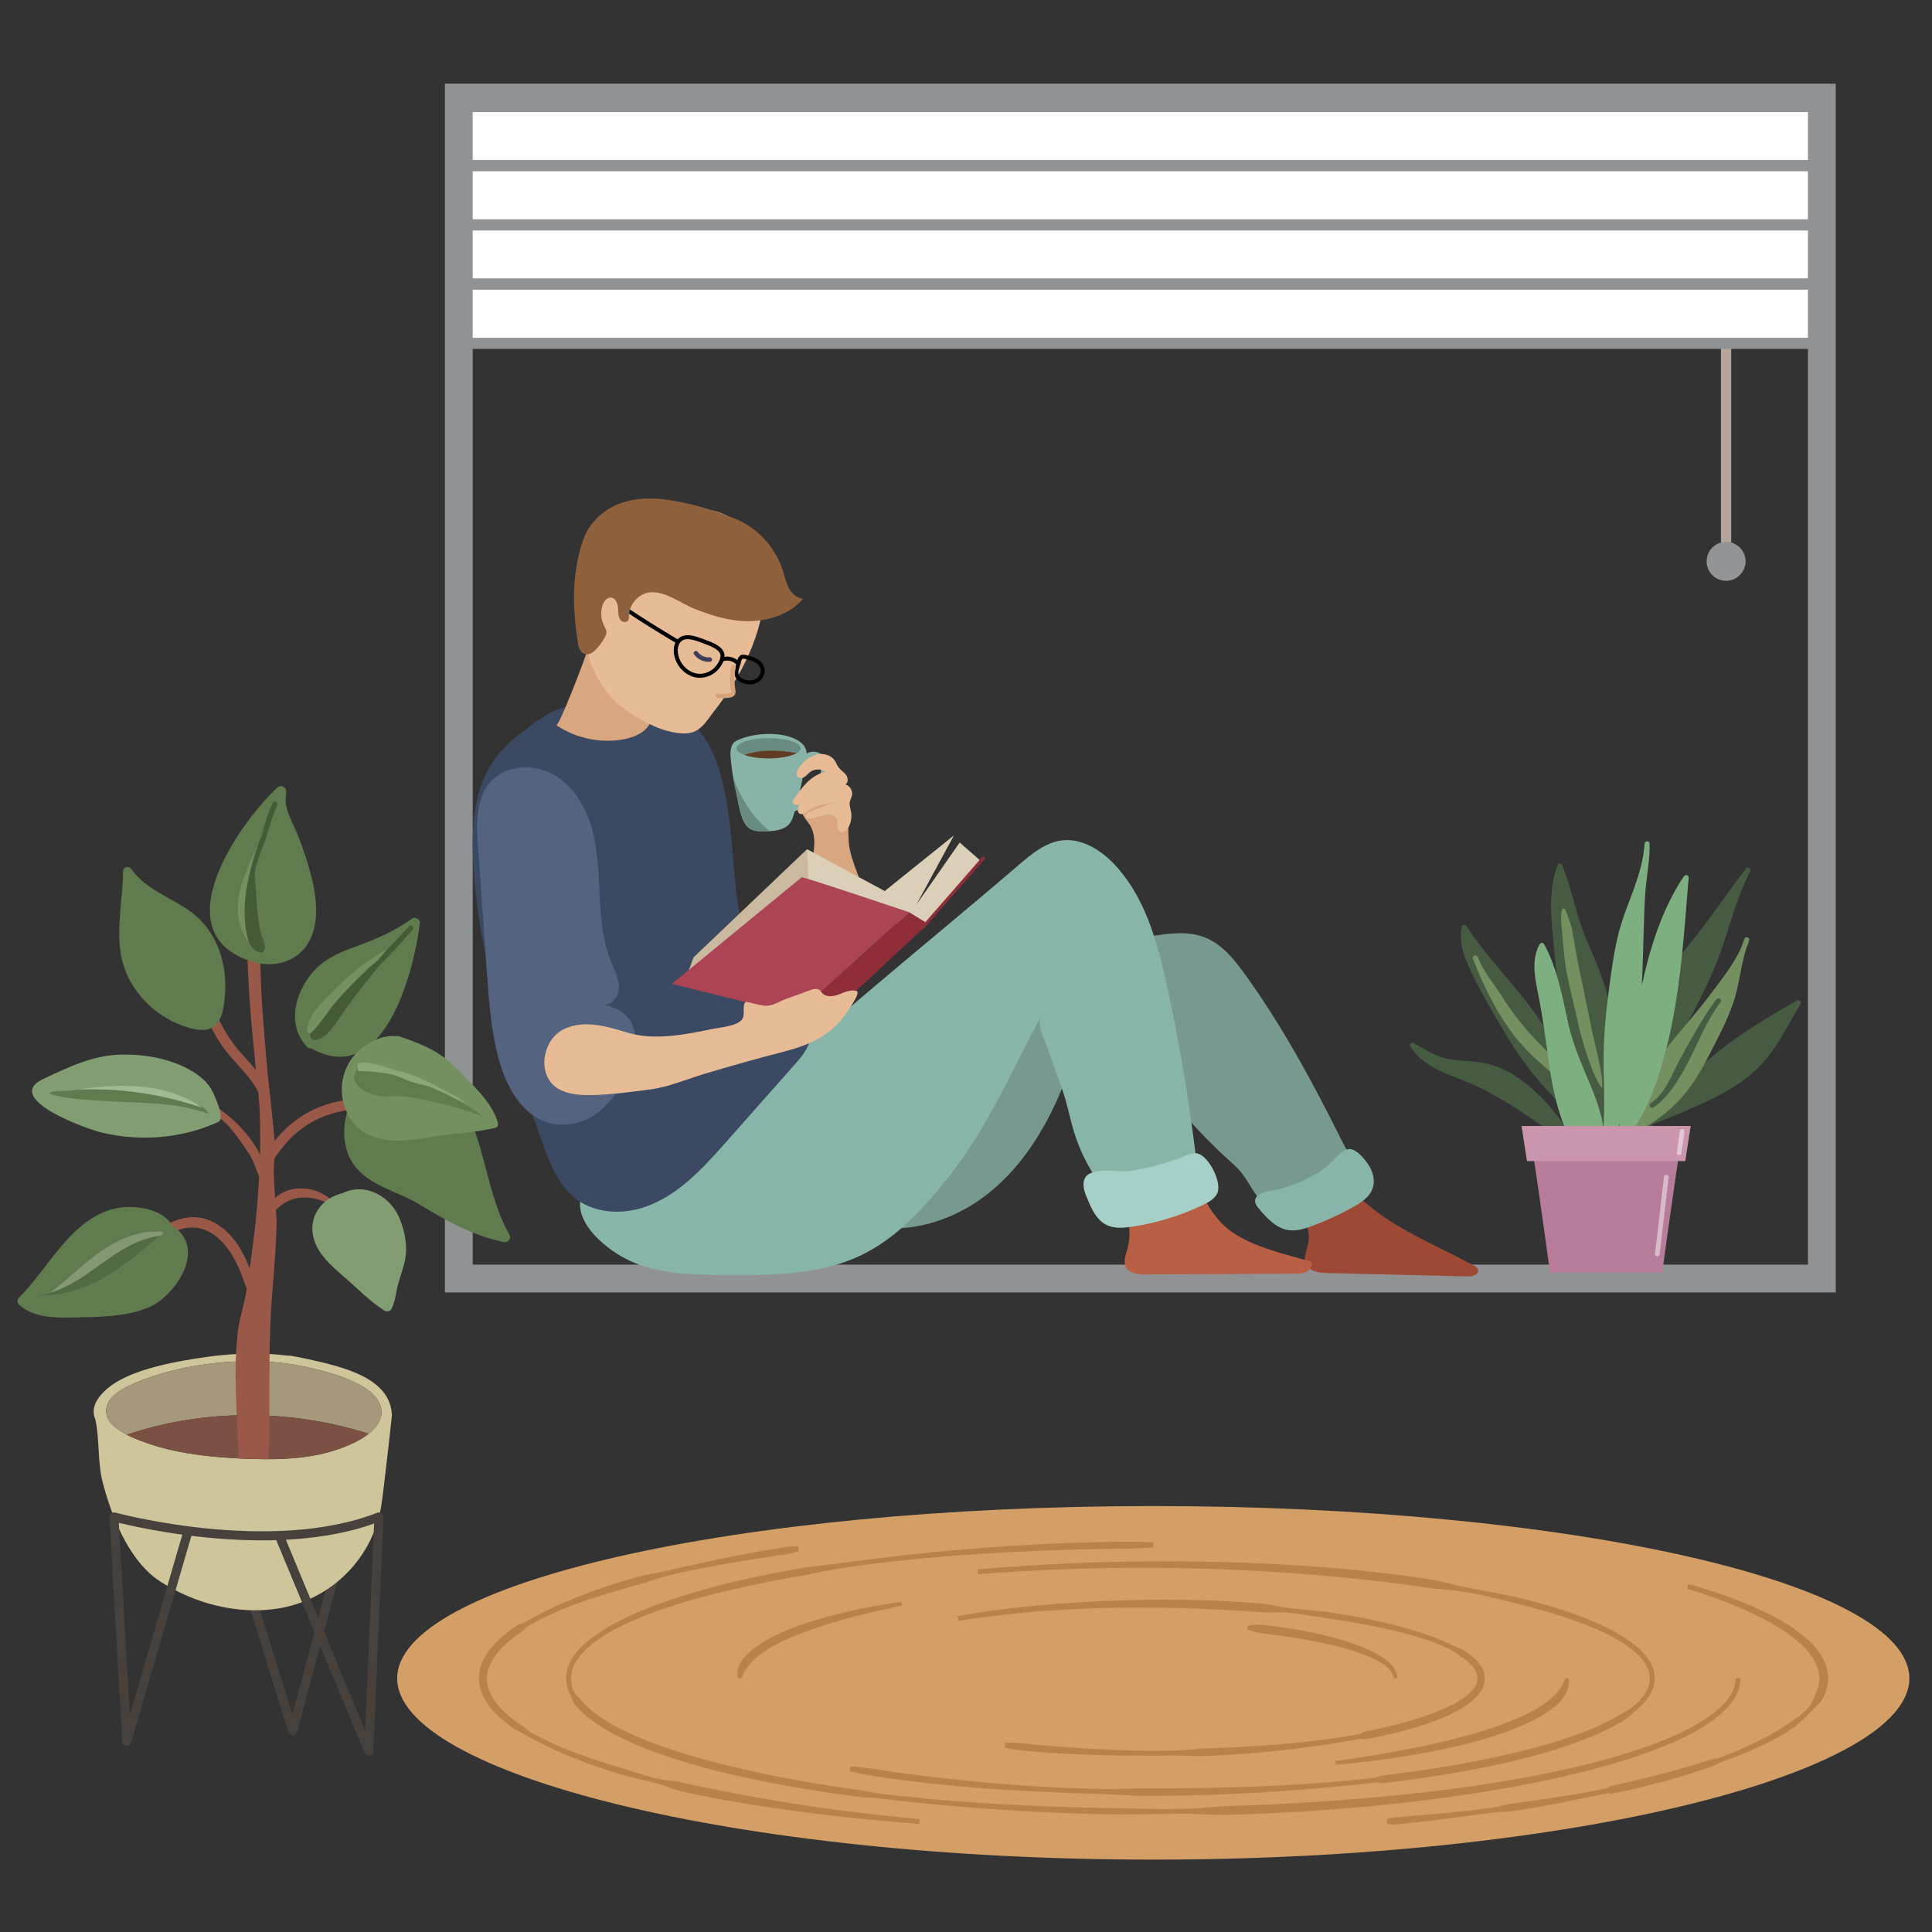 <?xml version="1.0" encoding="utf-8"?>
<!-- Generator: Adobe Illustrator 24.3.0, SVG Export Plug-In . SVG Version: 6.00 Build 0)  -->
<svg version="1.1" id="Capa_1" xmlns="http://www.w3.org/2000/svg" xmlns:xlink="http://www.w3.org/1999/xlink" x="0px" y="0px"
	 viewBox="0 0 512 512" style="enable-background:new 0 0 512 512;" xml:space="preserve">
<rect x="0" y="0" width="512" height="512" fill="#333333" stroke="none"/>
<style type="text/css">
	.st0{fill:#D39F66;}
	.st1{fill:#BA824B;}
	.st2{fill:none;stroke:#B3A599;stroke-width:2.727;stroke-miterlimit:10;}
	.st3{fill:#929496;}
	.st4{fill:#FFFFFF;stroke:#909294;stroke-width:2.939;stroke-miterlimit:10;}
	.st5{fill:#909294;}
	.st6{fill:#475B43;}
	.st7{fill:#748F60;}
	.st8{fill:#7DAF80;}
	.st9{fill:#B77C99;}
	.st10{opacity:0.41;fill:#B77C99;}
	.st11{fill:#CA95AD;}
	.st12{opacity:0.47;fill:none;stroke:#FFFFFF;stroke-width:1.243;stroke-linecap:round;stroke-miterlimit:10;}
	.st13{fill:#89B3A8;}
	.st14{fill:#688C81;}
	.st15{fill:#613E23;}
	.st16{fill:#D8A780;}
	.st17{fill:#E6BB95;}
	.st18{fill:#9D4935;}
	.st19{fill:#B95F44;}
	.st20{fill:#779990;}
	.st21{fill:#88B5AA;}
	.st22{fill:#A6D0C7;}
	.st23{fill:#3B4962;}
	.st24{fill:none;stroke:#000000;stroke-width:1.056;stroke-miterlimit:10;}
	.st25{fill:none;stroke:#D5A27A;stroke-width:1.171;stroke-linecap:round;stroke-linejoin:round;stroke-miterlimit:10;}
	.st26{fill:none;stroke:#3C3C5B;stroke-width:1.171;stroke-linecap:round;stroke-miterlimit:10;}
	.st27{fill:#8E603B;}
	.st28{fill:#546380;}
	.st29{fill:#DCCFB8;}
	.st30{fill:#CAB99E;}
	.st31{fill:#AB4455;}
	.st32{fill:#8F2E39;}
	.st33{fill:none;stroke:#47413E;stroke-width:2.396;stroke-linecap:round;stroke-linejoin:round;stroke-miterlimit:10;}
	.st34{fill:#CEC59B;}
	.st35{fill:#A6997B;}
	.st36{fill:#7B5143;}
	.st37{fill:#9A5848;}
	.st38{fill:#607B4E;}
	.st39{fill:#455B35;}
	.st40{fill:#8BA777;}
	.st41{fill:#839D73;}
	.st42{fill:#A1BA93;}
	.st43{fill:#536B43;}
	.st44{fill:#839875;}
</style>
<g>
	<g>
		<g>
			<path class="st0" d="M506,444.78c0,25.22-89.71,48.04-200.37,48.04S105.26,470,105.26,444.78c0-25.22,89.71-45.66,200.37-45.66
				S506,419.56,506,444.78z"/>
			<g>
				<path class="st1" d="M243.64,483.37c-9.2-0.7-18.39-1.6-27.55-2.74c-9.16-1.13-18.31-2.46-27.39-4.21
					c-2.27-0.45-4.53-0.93-6.79-1.43c-1.12-0.27-2.26-0.47-3.37-0.81c-1.11-0.34-2.17-0.85-3.28-1.21
					c-2.21-0.68-4.47-1.15-6.72-1.69c-2.26-0.51-4.47-1.18-6.68-1.88c-4.42-1.38-8.76-3-13.02-4.85c-4.27-1.84-8.35-4.01-12.46-6.32
					c-0.97-0.66-1.93-1.36-2.84-2.12c-0.92-0.75-1.8-1.56-2.61-2.45c-1.62-1.76-3.06-3.86-3.69-6.34c-0.66-2.47-0.28-5.2,0.83-7.42
					c1.09-2.26,2.72-4.12,4.49-5.72l0.67-0.6c0.23-0.19,0.46-0.37,0.7-0.56c0.47-0.36,0.92-0.75,1.41-1.08
					c0.48-0.34,0.96-0.69,1.45-1.01c0.51-0.29,0.93-0.73,1.63-0.72c0.32-0.03,0.55-0.22,0.8-0.36l0.75-0.44c0.5-0.3,1-0.6,1.52-0.86
					l1.54-0.83l1.56-0.78c4.17-2.05,8.46-3.82,12.83-5.38c4.36-1.59,8.8-2.91,13.26-4.12c4.61-0.66,9.04-1.95,13.57-2.88
					c4.5-1.02,9.03-1.95,13.56-2.81c2.27-0.42,4.55-0.81,6.83-1.18c2.28-0.34,4.54-0.87,6.89-0.76l0.18,1.27
					c-2.21,0.8-4.52,0.9-6.78,1.31l-6.81,1.07c-4.54,0.73-9.07,1.53-13.58,2.43c-4.49,0.97-9.03,1.81-13.33,3.51
					c-4.44,1.15-8.84,2.44-13.21,3.83c-4.35,1.43-8.68,2.97-12.8,4.95l-1.54,0.74l-1.52,0.79c-0.51,0.26-1,0.54-1.5,0.83l-0.74,0.42
					c-0.24,0.15-0.52,0.25-0.67,0.53c-0.27,0.63-0.83,0.81-1.28,1.14c-0.46,0.32-0.91,0.65-1.37,0.98
					c-0.47,0.32-0.88,0.69-1.32,1.03c-0.22,0.18-0.44,0.35-0.65,0.53l-0.61,0.56c-1.62,1.5-3.06,3.19-3.99,5.09
					c-0.95,1.89-1.21,4.01-0.74,6.02c0.47,2.02,1.67,3.89,3.13,5.52c0.73,0.82,1.53,1.59,2.39,2.31c0.85,0.73,1.74,1.41,2.67,2.05
					c0.46,0.33,0.93,0.64,1.41,0.95c0.48,0.3,0.9,0.69,1.35,1.06c0.44,0.37,0.96,0.62,1.45,0.9c0.5,0.27,1,0.55,1.51,0.8
					c2.03,1.04,4.11,2,6.23,2.87c4.24,1.74,8.59,3.19,12.97,4.55c2.19,0.67,4.4,1.29,6.59,2.01c2.19,0.69,4.39,1.37,6.66,1.79
					c1.14,0.19,2.31,0.21,3.45,0.39c1.13,0.19,2.25,0.48,3.37,0.72c2.24,0.49,4.49,0.96,6.74,1.4c9,1.84,18.06,3.42,27.17,4.73
					c9.11,1.29,18.26,2.35,27.42,3.21L243.64,483.37z"/>
			</g>
			<g>
				<path class="st1" d="M447.42,419.74c6.92,2.02,13.79,4.33,20.34,7.5c3.27,1.58,6.47,3.38,9.41,5.64
					c1.46,1.14,2.87,2.39,4.07,3.87c0.61,0.73,1.16,1.53,1.65,2.37c0.47,0.86,0.89,1.75,1.16,2.72c0.26,0.96,0.41,1.97,0.41,2.98
					c-0.01,1.01-0.17,2.01-0.44,2.97c-0.28,0.96-0.65,1.89-1.19,2.7c-0.54,0.82-1.3,1.45-1.95,2.11c-1.28,1.35-2.54,2.69-3.93,3.9
					c-1.37,1.23-2.91,2.24-4.47,3.18c-3.12,1.89-6.44,3.4-9.78,4.78c-1.68,0.68-3.36,1.34-5.05,1.97l-1.27,0.46
					c-0.42,0.16-0.86,0.27-1.25,0.51c-0.77,0.54-1.64,0.78-2.49,1.08c-6.84,2.35-13.8,4.3-20.84,5.87l-2.64,0.58l-1.32,0.28
					c-0.45,0.06-0.86,0.31-1.38,0.02c-0.25-0.1-0.46-0.01-0.68,0.03l-0.66,0.14l-1.32,0.28l-2.64,0.55
					c-3.53,0.71-7.05,1.46-10.6,2.11c-3.54,0.69-7.1,1.24-10.66,1.78c-3.64-0.03-7.17,0.68-10.75,1.09
					c-3.57,0.49-7.13,0.96-10.71,1.39c-1.79,0.23-3.58,0.39-5.37,0.58c-1.79,0.14-3.57,0.51-5.4,0.2l-0.11-1.27
					c1.75-0.61,3.55-0.56,5.34-0.76l5.36-0.47c3.58-0.3,7.15-0.63,10.72-1.01c3.56-0.46,7.15-0.69,10.63-1.74l10.65-1.52
					c3.55-0.53,7.1-1.05,10.62-1.72l2.64-0.5l1.32-0.26l0.66-0.13c0.22-0.05,0.45-0.05,0.64-0.24c0.36-0.47,0.83-0.42,1.26-0.54
					l1.31-0.29l2.62-0.6c6.97-1.66,13.92-3.39,20.73-5.58l1.27-0.42c0.42-0.16,0.88-0.18,1.33-0.25c0.45-0.06,0.86-0.25,1.28-0.39
					l1.26-0.47c1.67-0.63,3.34-1.29,4.96-2.02c3.27-1.44,6.44-3.07,9.47-4.91c1.51-0.93,2.95-1.94,4.4-2.94
					c1.43-1.02,2.79-2.17,3.79-3.6c0.48-0.73,0.77-1.57,1.09-2.33l0.51-1.12c0.15-0.38,0.3-0.75,0.4-1.14
					c0.22-0.77,0.34-1.55,0.34-2.34c-0.01-0.79-0.12-1.57-0.33-2.34c-0.22-0.77-0.54-1.52-0.92-2.25c-0.41-0.72-0.86-1.42-1.39-2.08
					c-1.04-1.33-2.3-2.53-3.64-3.64c-2.7-2.21-5.75-4.05-8.9-5.68c-6.34-3.24-13.09-5.69-19.92-7.85L447.42,419.74z"/>
			</g>
			<g>
				<path class="st1" d="M461.25,444.78c0,1.39-0.34,2.77-0.91,4c-0.57,1.24-1.35,2.36-2.23,3.36c-1.76,2.01-3.87,3.62-6.06,5.04
					c-4.4,2.83-9.19,4.91-14.02,6.74c-9.71,3.61-19.76,6.12-29.86,8.21c-10.11,2.08-20.31,3.67-30.54,4.95
					c-10.23,1.28-20.5,2.22-30.79,2.9c-5.14,0.32-10.29,0.58-15.44,0.77l-3.86,0.13c-1.29,0.04-2.58,0.08-3.86,0.07
					c-2.58-0.02-5.16-0.19-7.73-0.26c-2.58-0.05-5.15,0.03-7.72,0.02l-7.73,0.1c-5.15,0.06-10.3-0.04-15.45-0.23
					c-10.3-0.35-20.59-0.93-30.85-1.81c-5.13-0.45-10.26-0.93-15.38-1.49l-3.84-0.44c-1.28-0.15-2.55-0.34-3.84-0.4
					c-2.59-0.07-5.14-0.46-7.69-0.82c-10.21-1.42-20.39-3.2-30.45-5.56c-5.03-1.18-10.02-2.56-14.94-4.17
					c-4.92-1.62-9.79-3.47-14.44-5.84c-2.32-1.2-4.6-2.52-6.73-4.09c-1.07-0.79-2.09-1.66-3.05-2.6c-0.93-0.96-1.94-1.96-2.33-3.34
					c-0.06-0.16-0.13-0.32-0.2-0.47c-0.06-0.16-0.13-0.32-0.2-0.47l-0.23-0.46l-0.19-0.48l-0.19-0.48l-0.14-0.5
					c-0.11-0.33-0.17-0.67-0.22-1.01c-0.22-1.37-0.11-2.79,0.3-4.11c0.83-2.65,2.65-4.76,4.59-6.53c1.98-1.75,4.17-3.21,6.43-4.51
					c2.26-1.3,4.6-2.44,6.98-3.48c4.76-2.07,9.66-3.76,14.61-5.25c9.9-2.99,20.03-5.1,30.19-6.86c10.26-1.19,20.44-2.73,30.7-3.72
					c10.25-1.08,20.52-1.87,30.81-2.41c5.14-0.28,10.29-0.45,15.44-0.58c5.15-0.08,10.3-0.36,15.45,0.1v1.28
					c-5.14,0.46-10.28,0.3-15.41,0.45c-5.14,0.1-10.27,0.28-15.41,0.48c-10.27,0.41-20.53,1.07-30.76,2.02
					c-10.22,1.04-20.46,2.11-30.5,4.36c-10.12,1.7-20.18,3.78-30.04,6.56c-4.92,1.4-9.79,3.01-14.5,4.98
					c-4.68,1.99-9.31,4.29-13.1,7.59c-1.85,1.66-3.51,3.61-4.24,5.91c-0.36,1.14-0.46,2.34-0.28,3.52c0.04,0.29,0.09,0.59,0.19,0.87
					l0.12,0.43l0.16,0.42c0.1,0.28,0.22,0.56,0.37,0.83c0.14,0.27,0.31,0.52,0.53,0.74c0.95,0.82,1.58,1.82,2.48,2.67
					c0.88,0.86,1.82,1.66,2.82,2.4c2.01,1.48,4.2,2.75,6.45,3.9c4.52,2.29,9.31,4.1,14.16,5.69c4.86,1.59,9.81,2.91,14.78,4.14
					c9.96,2.42,20.07,4.26,30.22,5.75l3.81,0.54c1.27,0.16,2.53,0.45,3.79,0.69c1.26,0.26,2.54,0.37,3.82,0.53l3.83,0.43
					c5.11,0.55,10.23,1.03,15.35,1.41c10.25,0.77,20.52,1.29,30.79,1.56l15.41,0.35c2.57,0.06,5.14,0.11,7.71,0.12l3.85-0.03
					c1.29,0,2.57-0.03,3.85-0.1c2.57-0.14,5.13-0.41,7.7-0.58c2.57-0.14,5.13-0.18,7.7-0.29c5.13-0.2,10.26-0.46,15.39-0.78
					c10.25-0.62,20.49-1.48,30.69-2.65c10.2-1.17,20.37-2.66,30.44-4.62c10.06-1.99,20.06-4.42,29.68-7.91
					c4.79-1.77,9.51-3.79,13.8-6.5c2.13-1.35,4.16-2.89,5.81-4.74c1.65-1.83,2.86-4.09,2.87-6.49H461.25z"/>
			</g>
			<g>
				<path class="st1" d="M259.08,415.92c16.97-1.53,34.01-2.19,51.04-2.15c17.04,0.04,34.09,0.75,51.06,2.49
					c4.24,0.45,8.48,0.96,12.7,1.54c2.11,0.3,4.23,0.57,6.33,0.97c2.09,0.41,4.16,0.99,6.24,1.46c4.18,0.86,8.37,1.59,12.56,2.45
					c4.18,0.85,8.32,1.92,12.41,3.16s8.14,2.65,12.06,4.42c1.96,0.88,3.89,1.84,5.75,2.94c1.85,1.11,3.67,2.33,5.27,3.83
					c1.6,1.48,3.05,3.3,3.72,5.52c0.33,1.1,0.41,2.3,0.22,3.44c-0.18,1.15-0.63,2.23-1.2,3.19c-1.15,1.97-2.86,3.4-4.5,4.82
					c-0.82,0.73-1.66,1.44-2.59,2c-0.93,0.57-1.87,1.11-2.83,1.61c-3.83,2.01-7.84,3.59-11.9,4.98c-4.06,1.38-8.18,2.55-12.32,3.6
					c-8.29,2.08-16.71,3.58-25.14,4.85c-2.11,0.31-4.22,0.6-6.34,0.88l-3.17,0.4c-1.06,0.09-2.1,0.38-3.21,0.11
					c-0.55-0.09-1.07,0.02-1.6,0.07l-1.59,0.18l-3.18,0.34c-2.12,0.22-4.24,0.43-6.36,0.62c-8.48,0.76-16.98,1.38-25.49,1.76
					c-8.51,0.41-17.03,0.54-25.55,0.51c-8.51-0.59-17.03-0.61-25.53-1.08c-8.51-0.39-17.01-0.96-25.49-1.79
					c-4.24-0.39-8.47-0.93-12.7-1.47c-4.22-0.61-8.47-1.05-12.59-2.23l0.22-1.26c4.26,0.26,8.41,1.13,12.62,1.67
					c4.2,0.58,8.41,1.1,12.63,1.57c8.44,0.96,16.9,1.66,25.38,2.16c8.48,0.42,16.98,0.9,25.48,0.42c8.49,0.09,16.98-0.03,25.47-0.25
					c8.49-0.25,16.98-0.65,25.44-1.36c2.12-0.17,4.23-0.37,6.34-0.57l3.17-0.32l1.58-0.17c0.53-0.07,1.06-0.08,1.57-0.29
					c1.01-0.5,2.08-0.48,3.13-0.64l3.16-0.4c2.1-0.28,4.2-0.57,6.3-0.89c8.39-1.25,16.73-2.83,24.95-4.82
					c4.11-1,8.19-2.12,12.2-3.44c4-1.33,7.95-2.84,11.67-4.76c0.93-0.47,1.84-0.99,2.73-1.52c0.88-0.56,1.81-1.02,2.68-1.58
					c0.89-0.54,1.65-1.26,2.37-1.98c0.72-0.73,1.36-1.52,1.87-2.38c0.51-0.86,0.88-1.78,1.03-2.74c0.15-0.95,0.08-1.93-0.2-2.87
					c-0.56-1.88-1.87-3.51-3.39-4.88c-3.08-2.75-6.87-4.7-10.71-6.38c-3.87-1.66-7.87-3.03-11.92-4.25
					c-4.06-1.2-8.16-2.24-12.27-3.28c-4.12-1.01-8.26-1.95-12.47-2.55c-2.11-0.28-4.24-0.38-6.34-0.63
					c-1.05-0.12-2.1-0.27-3.15-0.43l-3.15-0.44c-4.2-0.57-8.41-1.08-12.63-1.52c-16.87-1.82-33.84-2.8-50.83-3.03
					c-16.98-0.21-33.99,0.3-50.92,1.66L259.08,415.92z"/>
			</g>
			<g>
				<path class="st1" d="M415.7,444.78c0.3,1.56-0.21,3.22-1.02,4.54c-0.83,1.33-1.92,2.43-3.11,3.33
					c-2.37,1.81-4.95,3.19-7.58,4.37c-2.64,1.18-5.34,2.17-8.06,3.04c-2.73,0.87-5.48,1.64-8.25,2.32
					c-5.54,1.35-11.14,2.4-16.76,3.28c-2.81,0.44-5.63,0.8-8.45,1.14c-2.82,0.35-5.65,0.62-8.47,0.87l-0.11-0.97
					c5.6-0.8,11.2-1.64,16.75-2.69c5.56-1.01,11.08-2.19,16.52-3.65c5.44-1.43,10.82-3.14,15.9-5.41c2.53-1.14,4.97-2.48,7.1-4.12
					c1.05-0.83,2.02-1.73,2.82-2.71c0.81-0.99,1.42-2.06,1.74-3.36H415.7z"/>
			</g>
			<g>
				<path class="st1" d="M195.56,444.78c-0.31-1.13-0.11-2.37,0.34-3.44c0.46-1.08,1.17-1.99,1.95-2.78
					c1.56-1.59,3.36-2.79,5.19-3.86c3.68-2.12,7.62-3.6,11.57-4.9c3.97-1.26,7.99-2.28,12.04-3.17c2.02-0.44,4.06-0.82,6.09-1.17
					c2.03-0.37,4.08-0.68,6.12-0.96l0.17,0.96c-4.02,0.87-8.03,1.76-12,2.8c-3.97,1.01-7.91,2.15-11.76,3.51
					c-3.85,1.33-7.64,2.88-11.1,4.88c-1.71,1.01-3.37,2.14-4.69,3.51c-0.65,0.69-1.25,1.39-1.75,2.14c-0.5,0.75-0.89,1.55-1.2,2.49
					H195.56z"/>
			</g>
			<g>
				<path class="st1" d="M253.76,428.26c11.36-2,22.86-3.12,34.37-3.75c11.51-0.62,23.05-0.77,34.58-0.29
					c2.88,0.13,5.76,0.3,8.64,0.51c1.44,0.12,2.88,0.18,4.31,0.38c1.43,0.2,2.84,0.58,4.27,0.81c2.85,0.41,5.73,0.63,8.6,0.92
					c2.87,0.26,5.73,0.7,8.57,1.19c5.69,0.96,11.34,2.21,16.89,3.85c2.77,0.84,5.53,1.74,8.21,2.87c0.67,0.28,1.34,0.58,2,0.89
					c0.66,0.31,1.3,0.67,1.99,0.94c1.41,0.49,2.66,1.32,3.84,2.29c1.17,0.96,2.29,2.12,2.97,3.66c0.33,0.77,0.52,1.64,0.48,2.51
					c-0.03,0.87-0.28,1.72-0.64,2.46c-0.75,1.5-1.89,2.62-3.07,3.57c-1.19,0.94-2.46,1.74-3.77,2.44c-2.61,1.4-5.35,2.46-8.1,3.4
					c-2.76,0.93-5.56,1.71-8.38,2.38c-1.41,0.34-2.82,0.66-4.24,0.95l-2.13,0.43c-0.71,0.11-1.4,0.39-2.18,0.15
					c-0.38-0.08-0.73,0.03-1.08,0.09l-1.06,0.2l-2.13,0.37c-1.42,0.24-2.85,0.47-4.27,0.69c-5.7,0.85-11.42,1.59-17.16,2.13
					c-5.74,0.57-11.5,0.9-17.26,1.11c-5.78-0.35-11.53-0.06-17.29-0.16c-5.76-0.02-11.52-0.15-17.28-0.43
					c-2.88-0.13-5.75-0.35-8.63-0.58c-2.87-0.28-5.76-0.35-8.58-1.14l0.15-1.27c2.9-0.13,5.73,0.37,8.59,0.59
					c2.85,0.27,5.71,0.47,8.57,0.68c5.72,0.41,11.45,0.67,17.19,0.81c5.74,0.05,11.49,0.23,17.21-0.5
					c5.73-0.16,11.46-0.47,17.18-0.85c5.72-0.41,11.43-0.93,17.11-1.73c1.42-0.2,2.84-0.41,4.25-0.64l2.12-0.35l1.06-0.18
					c0.35-0.07,0.71-0.09,1.04-0.3c0.63-0.52,1.36-0.5,2.05-0.68l2.1-0.44c1.4-0.3,2.79-0.62,4.17-0.97
					c5.51-1.41,11.03-3.02,16.01-5.58c1.24-0.64,2.42-1.37,3.49-2.19c1.06-0.83,2.01-1.78,2.57-2.87c0.56-1.08,0.63-2.25,0.16-3.36
					c-0.47-1.11-1.36-2.12-2.4-2.99c-0.52-0.44-1.07-0.84-1.65-1.22c-0.58-0.37-1.12-0.83-1.69-1.24c-0.57-0.42-1.22-0.7-1.86-1.01
					c-0.64-0.3-1.29-0.58-1.95-0.86c-2.62-1.09-5.34-1.98-8.09-2.74c-5.5-1.53-11.14-2.61-16.78-3.55l-8.49-1.33
					c-2.83-0.45-5.67-0.88-8.54-1.03c-1.44-0.05-2.89,0.07-4.32,0.02c-1.43-0.04-2.86-0.2-4.29-0.29c-2.86-0.2-5.72-0.36-8.58-0.49
					c-22.88-1.1-45.96-0.58-68.63,3L253.76,428.26z"/>
			</g>
			<g>
				<path class="st1" d="M330.64,430.82c1.85-0.39,3.67-0.3,5.46-0.06c1.8,0.22,3.59,0.48,5.38,0.76c3.58,0.55,7.14,1.26,10.67,2.13
					c3.52,0.91,7.01,1.98,10.38,3.46c1.68,0.74,3.31,1.65,4.81,2.79c0.74,0.59,1.45,1.24,2.02,2.05c0.57,0.8,0.97,1.8,0.94,2.84
					h-0.97c-0.05-0.77-0.41-1.5-0.93-2.12c-0.51-0.63-1.17-1.18-1.87-1.67c-1.43-0.96-3.03-1.7-4.66-2.35
					c-3.28-1.3-6.73-2.22-10.21-2.98c-3.48-0.79-7-1.39-10.53-1.93c-1.77-0.26-3.54-0.5-5.32-0.71c-1.78-0.21-3.54-0.49-5.27-1.24
					L330.64,430.82z"/>
			</g>
		</g>
		<g>
			<g>
				<line class="st2" x1="457.43" y1="77.55" x2="457.43" y2="146.43"/>
				<circle class="st3" cx="457.43" cy="148.76" r="5.16"/>
			</g>
			<g>
				<rect x="123.39" y="28.23" class="st4" width="357.47" height="15.69"/>
				<rect x="123.39" y="43.92" class="st4" width="357.47" height="15.69"/>
				<rect x="123.39" y="59.61" class="st4" width="357.47" height="15.69"/>
				<rect x="123.39" y="75.3" class="st4" width="357.47" height="15.69"/>
			</g>
		</g>
		<g>
			<g>
				<path class="st5" d="M479.12,29.55v305.59H125.27V29.55H479.12 M486.49,22.18h-7.37H125.27h-7.37v7.37v305.59v7.37h7.37h353.85
					h7.37v-7.37V29.55V22.18L486.49,22.18z"/>
			</g>
		</g>
		<g>
			<g>
				<path class="st6" d="M476.23,265.15c-9.56,5.44-19.13,11.2-27.05,18.92c-3.93,3.83-7.51,8.68-11.68,12.63
					c-1.51,0.62-3.02,1.27-4.46,2.02c1.85-2.62,3.33-5.53,4.7-8.49c3.05-6.58,6.3-13.01,9.67-19.43c3.23-6.16,6.42-12.36,8.71-18.94
					c2.44-7.02,4.26-14.25,7.67-20.9c0.33-0.63-0.56-1.45-1.05-0.81c-0.04,0.05-0.07,0.09-0.1,0.14c0,0,0,0,0,0c0,0,0,0,0,0
					c-4.58,5.87-8.66,12.1-13.32,17.91c-4.27,5.31-8.63,10.6-12.14,16.46c-3.58,5.99-5.88,12.53-7.6,19.27
					c-0.71,2.77-1.45,5.58-2.02,8.4c0.05-2.36-0.12-4.74-0.13-7.1c-0.05-6.54,0.24-13.3-1.06-19.75
					c-1.24-6.17-4.07-11.84-6.41-17.64c-2.44-6.05-3.49-12.52-5.95-18.55c-0.25-0.61-1.06-0.66-1.29,0
					c-2.18,6.04-1.82,12.43-1.2,18.71c0.66,6.73,1.18,13.46,2.4,20.12c1.18,6.47,2.85,12.84,4.47,19.21
					c1.36,5.34,2.86,10.97,6.25,15.42c0.95-0.06,1.91-0.12,2.86-0.16c1.55-0.07,3.12-0.1,4.68-0.17c2.15-1.25,4.12-2.82,5.97-4.55
					c1.65-0.66,3.31-1.28,4.92-1.95c4.61-1.93,9.26-3.9,13.65-6.29c4.49-2.45,8.58-5.45,11.76-9.48c3.42-4.34,5.81-9.38,8.68-14.07
					C477.5,265.49,476.81,264.82,476.23,265.15z M430.58,301.78c1.01-0.74,2.08-1.38,3.19-1.96
					C432.75,300.55,431.7,301.22,430.58,301.78z"/>
				<path class="st6" d="M418.57,300.35c0.15,0.81,0.32,1.62,0.52,2.41c0.53,0.04,1.06,0.07,1.59,0.08
					c-0.18-0.9-0.44-1.78-0.78-2.62c-0.26-1.34-0.48-2.68-0.87-3.99c-0.74-2.53-1.75-5-2.59-7.5c-1.81-5.35-3.68-10.71-6.59-15.58
					c-6-10.03-14.9-17.92-21.22-27.73c-0.29-0.46-1.1-0.44-1.23,0.16c-0.97,4.4,0.94,8.85,2.85,12.74
					c2.57,5.23,5.55,10.35,8.53,15.35c3.09,5.19,6.55,10.09,10.61,14.57C412.62,291.8,416.69,295.72,418.57,300.35z"/>
				<path class="st6" d="M415.69,302.31c0.52,0.1,1.05,0.19,1.57,0.26c-3.92-6.86-9.33-13.41-16.03-17.66
					c-3.24-2.05-6.63-3.19-10.44-3.56c-2.96-0.29-5.94-0.25-8.8-1.2c-2.61-0.87-4.96-2.38-7.33-3.74c-0.57-0.33-1.28,0.33-0.92,0.92
					c3.92,6.31,11.96,7.7,18.18,10.8c4.61,2.3,8.96,4.86,13.19,7.81c2.16,1.51,4.45,2.9,6.54,4.51c1.15,0.89,2.47,1.56,3.9,1.84
					C415.6,302.29,415.65,302.3,415.69,302.31z"/>
				<path class="st7" d="M462.31,248.74c-0.25,0.62-0.47,1.24-0.67,1.87c-1.85,4.57-5.54,9.1-8.34,12.86
					c-3.14,4.23-6.65,8.15-9.97,12.23c-2.94,3.62-5.67,7.45-7.55,11.74c-0.94,2.13-1.6,4.35-2.31,6.57c-0.65,2.04-1.69,4-2.26,6.06
					c-0.04,0.02-0.08,0.05-0.12,0.07c-0.44,0.25-0.36,0.72-0.09,1c0.08,0.66,1.15,0.83,1.31,0.06c0.02-0.09,0.04-0.17,0.06-0.26
					c4.2-2.39,8.29-5.02,11.74-8.45c3.63-3.61,6.31-7.98,8.64-12.51c2.35-4.57,4.84-9.22,6.53-14.08c1.67-4.79,2.01-9.99,3.57-14.78
					c0.27-0.64,0.51-1.29,0.7-1.94C463.78,248.48,462.6,248.04,462.31,248.74z"/>
				<path class="st6" d="M454.83,264.87c-3.6,4.75-6.38,10.08-9.31,15.25c-2.34,4.12-3.9,9.48-8.02,12.23
					c-0.71,0.48-0.05,1.64,0.67,1.16c3.93-2.62,6.89-7.65,9-11.67c2.99-5.68,4.93-11.17,8.81-16.29
					C456.5,264.86,455.34,264.19,454.83,264.87z"/>
				<path class="st7" d="M419.32,290.05c-3.73-6.33-9.18-10.93-14.02-16.34c-2.72-3.04-5.17-6.32-7.34-9.77
					c-1.99-3.17-4.85-6.52-6.21-10.01c-0.02-0.04-0.04-0.07-0.06-0.1c-0.02-0.05-0.04-0.09-0.06-0.14c-0.3-0.8-1.6-0.46-1.29,0.35
					c2.73,7.2,6.29,14.38,10.99,20.49c4.81,6.25,11.47,10.7,16.94,16.33C418.8,291.41,419.71,290.71,419.32,290.05z"/>
				<path class="st7" d="M421.83,272.88c-0.9-4.38-1.78-8.77-2.72-13.15c-0.88-4.11-1.61-8.26-2.34-12.39
					c-0.08-0.44-0.07-0.81-0.2-1.24c-0.16-0.55-0.33-1.09-0.5-1.64c-0.35-1.09-0.73-2.17-1.13-3.23c-0.08-0.2-0.18-0.42-0.38-0.48
					c-0.17-0.05-0.35,0.04-0.47,0.18c-0.23,0.28-0.26,0.75-0.32,1.09c-0.08,0.45-0.1,0.92-0.09,1.38c0.01,0.89,0.13,1.77,0.21,2.65
					c0.37,4.16,0.7,9.07,1.58,13.14c1.07,4.95,1.88,8.03,2.97,12.98c0.79,3.56,3.13,11.06,4.89,14.3c0.33,0.61,1.28,2.22,1.31,1.59
					C424.82,284.41,422.56,276.43,421.83,272.88z"/>
				<path class="st8" d="M446.26,232.21c-5.72,8.5-9,18.91-11.17,28.97c0.28-5.36,0.39-10.73,0.56-16.09
					c0.11-3.63,0.19-7.28,0.59-10.89c0.39-3.54,1.02-7.02,0.92-10.6c-0.03-0.87-1.29-0.86-1.34,0c-0.4,6.6-3.13,12.6-5.35,18.74
					c-2.12,5.85-2.99,11.81-3.83,17.96c-0.9,6.6-1.64,13.25-1.66,19.93c-0.02,6.35,0.41,12.65-0.09,18.97
					c-0.46-5.22-3.2-11.05-4.7-14.67c-1.86-4.48-3.58-8.69-4.63-13.45c-1.56-7.14-2.82-14.4-6.37-20.88c-0.24-0.44-0.91-0.43-1.16,0
					c-2.19,3.86-1.34,8.62-0.5,12.76c1.24,6.16,2.06,12.17,2.9,18.4c0.8,5.91,2,11.85,4.24,17.4c0.47,1.17,1.03,2.47,1.72,3.69
					c1.7,0.29,3.42,0.45,5.14,0.44c1.8-0.01,3.59-0.15,5.39-0.25c0.88-1.6,1.66-3.22,2.33-4.88c-0.04,1.03-0.03,2.06,0.03,3.1
					c0.01,0.23,0.13,0.4,0.28,0.51c-0.4,0.44-0.83,0.86-1.29,1.22c0.72-0.03,1.45-0.05,2.18-0.07c1.46-1.54,2.65-3.49,3.53-4.93
					c3.14-5.15,5.17-10.87,6.8-16.65c4.45-15.72,5.41-32.16,6.73-48.35C447.57,231.84,446.6,231.71,446.26,232.21z"/>
			</g>
			<g>
				<path class="st9" d="M440.5,337.28l-29.73,0c-1.77-12.97-3.59-25.93-5.57-38.87c13.62,0,27.24,0,40.87,0
					C444.1,311.34,442.27,324.31,440.5,337.28z"/>
			</g>
			<polygon class="st10" points="446.08,298.4 405.21,298.4 407.04,310.38 444.24,310.38 			"/>
			<polygon class="st11" points="448.05,298.4 403.23,298.4 404.66,307.71 446.62,307.71 			"/>
			<line class="st12" x1="445.78" y1="299.82" x2="445" y2="305.5"/>
			<line class="st12" x1="441.59" y1="311.97" x2="439.21" y2="332.3"/>
		</g>
		<g>
			<g>
				<g>
					<g>
						<path class="st13" d="M197.73,218.69c0.38,0.51,0.89,0.94,1.57,1.21c1.27,0.51,2.69,0.46,4.05,0.4
							c2.02-0.09,4.62-0.35,5.97-2.11c0.61-0.79,0.9-1.78,1.17-2.75c1.25-4.5,2.28-9.07,3.08-13.67c0.18-1.05,0.35-2.15,0.01-3.16
							c-0.49-1.47-1.94-2.39-3.36-3c-4.03-1.73-10.37-1.24-13.76,0.16c-1.12,0.46-1.97,0.64-2.48,1.79
							c-0.49,1.1-0.44,2.32-0.33,3.49c0.28,3.15,0.81,6.27,1.52,9.35C195.75,212.95,196.14,216.56,197.73,218.69z"/>
						<path class="st14" d="M203.99,220.27c-0.22,0.01-0.43,0.03-0.63,0.04c-1.37,0.06-2.78,0.12-4.05-0.4
							c-0.69-0.28-1.19-0.7-1.57-1.21c-1.59-2.13-1.98-5.75-2.56-8.3c-0.32-1.41-0.6-2.83-0.85-4.26
							C196.35,211.63,199.54,216.66,203.99,220.27z"/>
						<path class="st13" d="M212.71,200.46c0.89-0.96,2.29-1.43,3.58-1.18c1.29,0.25,2.42,1.19,2.89,2.42
							c0.52,1.36,0.24,2.91-0.25,4.28c-1.62,4.61-5.53,8.35-10.21,9.78c-0.46-0.25-0.4-0.99-0.03-1.36c0.37-0.37,0.92-0.5,1.42-0.67
							c2.96-0.99,4.88-3.81,6.39-6.55c0.47-0.85,0.93-1.73,1.05-2.69c0.12-0.96-0.17-2.03-0.96-2.6c-0.9-0.65-2.2-0.46-3.13,0.16
							c-0.92,0.62-1.55,1.58-2.16,2.51L212.71,200.46z"/>
						<g>
							<path class="st14" d="M197.25,200.06c-1.29-0.47-2.07-1.08-2.07-1.75c0-1.49,3.8-2.69,8.5-2.69c4.69,0,8.5,1.2,8.5,2.69
								c0,0.45-0.35,0.86-0.95,1.23C206.57,198.81,201.91,198.39,197.25,200.06z"/>
							<path class="st15" d="M197.25,200.06c4.66-1.66,9.31-1.25,13.97-0.52c-1.41,0.86-4.26,1.45-7.54,1.45
								C201.11,200.99,198.81,200.63,197.25,200.06z"/>
						</g>
					</g>
				</g>
				<path class="st16" d="M212.81,215.97c0.48,1,1.3,1.79,1.87,2.74c0.9,1.49,1.16,3.29,1.11,5.04c-0.05,1.74-0.39,3.46-0.6,5.19
					c-0.4,3.37-0.31,6.79,0.28,10.13c0.27,1.53,0.69,3.12,1.76,4.25c1.11,1.16,2.73,1.64,4.27,2.07c1.73,0.48,3.63,0.96,5.25,0.19
					c1.14-0.54,1.95-1.64,2.34-2.84c0.39-1.2,0.4-2.49,0.26-3.74c-0.59-5.28-3.73-10.01-4.36-15.29c-0.46-3.83,0.39-7.94-1.3-11.41
					c-0.34-0.69-0.78-1.35-1.43-1.77c-0.76-0.49-1.72-0.58-2.63-0.53C216.89,210.14,211,212.2,212.81,215.97z"/>
				<path class="st17" d="M220.78,216.14c-0.99-0.43-2.13-0.24-3.15,0.07c-1.03,0.31-2.05,0.73-3.12,0.74
					c-0.36,0.01-0.78-0.07-0.97-0.38c-0.34-0.58,0.42-1.17,1.05-1.42c2.29-0.9,4.58-1.81,6.87-2.71c-1.5,0.59-3.31,0.56-4.87,1.18
					c-0.83,0.33-1.69,0.72-2.45,1.2c-0.57,0.37-1.01,0.95-1.77,0.92c-1.43-0.05-1.11-2.29-0.12-2.75c-0.42,0.19-0.85,0.39-1.31,0.36
					c-0.46-0.03-0.92-0.39-0.91-0.84c0.01-0.26,0.16-0.49,0.31-0.71c1.09-1.56,2.18-3.12,3.54-4.45c1.36-1.32,3.01-2.41,4.87-2.8
					c-1.19-0.87-2.96-0.84-4.12,0.07c-0.46,0.36-0.82,0.84-1.3,1.18c-0.47,0.34-1.13,0.53-1.64,0.24c-0.48-0.28-0.66-0.92-0.54-1.47
					c0.11-0.55,0.46-1.02,0.81-1.45c1.15-1.41,2.61-2.67,4.37-3.13c1.76-0.47,3.86,0.04,4.88,1.55c0.38,0.57,0.6,1.24,1,1.79
					c0.56,0.77,1.43,1.27,2,2.04c0.57,0.77,0.66,2.07-0.19,2.5c1.2,0.33,2.03,1.68,1.77,2.9c-0.13,0.59-0.47,1.13-0.58,1.72
					c-0.17,0.88,0.17,1.76,0.33,2.64c0.23,1.31,0.03,2.7-0.56,3.89c-0.26,0.53-0.62,1.04-1.14,1.32c-1.21,0.65-2-0.34-1.94-1.46
					C221.96,217.73,222.16,216.74,220.78,216.14z"/>
			</g>
			<g>
				<path class="st18" d="M390.46,335.31c0.52,0.28,1.1,0.64,1.23,1.22c0.27,1.23-1.49,1.76-2.75,1.73
					c-12.36-0.29-24.72-0.59-37.08-0.88c-2.27-0.05-5.05-0.44-5.86-2.56c-0.61-1.57,0.22-3.27,0.61-4.91
					c0.86-3.64-0.71-6.98-3.23-9.5c2.94-2.46,7.86-5.55,11.89-5.3c3.29,0.2,5.57,2.84,7.97,4.78
					C371.16,326.29,381.52,330.47,390.46,335.31z"/>
				<path class="st19" d="M321.44,321.38c1.45,2.03,3.16,3.82,5.11,5.17c5.74,3.97,14.26,5.9,20.92,7.8
					c0.4,0.99-0.28,2.15-1.22,2.66c-0.94,0.51-2.06,0.52-3.13,0.53c-13.16,0.07-26.33,0.13-39.49,0.2
					c-1.98,0.01-4.37-0.22-5.26-1.99c-0.69-1.37-0.11-3,0.32-4.48c1.81-6.23-0.67-10.48-1.84-16.43c6.56-1.59,13.12-3.18,19.68-4.77
					C317.31,313.87,319.01,317.97,321.44,321.38z"/>
				<path class="st20" d="M304.49,248.2c4.96-0.82,10.21-1.62,14.88,0.25c4.65,1.86,7.9,6.05,10.83,10.12
					c9.87,13.73,18.09,29,25.65,44.24c1.92,3.87,6.93,9.91,1.79,13c-2.08,1.25-4.15,2.5-6.23,3.75c-2.27,1.37-4.64,2.77-7.28,3.03
					c-3.47,0.35-6.9-1.36-9.4-3.79c-2.33-2.25-3.52-5.07-5.42-7.6c-1.72-2.29-4.27-4.2-6.34-6.23c-4.65-4.54-6.71-6.76-10.95-11.69
					c-4.49-5.23-8.89-10.76-12.37-16.73c-3.11-5.34-7.08-6.46-11.94-0.92c-2.6,2.97-3.9,6.82-5.33,10.51
					c-4.43,11.47-10.86,22.5-20.48,30.15c-9.62,7.66-22.81,11.5-34.57,7.88c-3.16-0.97-6.68-3.32-6.3-6.6
					c0.17-1.47,1.11-2.71,2.02-3.87c11.85-15.16,23.69-30.32,35.54-45.48c2.86-3.66,5.65-7.37,8.58-10.98
					c3.1-3.83,4.67-3.64,9.49-4.43C285.95,251.3,295.22,249.74,304.49,248.2z"/>
				<path class="st21" d="M167.83,334.54c7.7,3.2,16.28,3.29,24.62,3.34c12.17,0.07,24.82,0.04,35.79-5.24
					c9.59-4.62,16.93-12.83,23.51-21.2c10.17-12.95,16.32-27.62,24.05-41.96c-1.09,2.02,1.11,6.25,1.74,8.08
					c1.13,3.27,2.3,6.53,3.49,9.77c2.4,6.49,2.47,10.48,5.12,16.87c1.47,3.54,4.08,8.44,6.95,11.04c6.11,5.53,18.39,0.45,24.63-2.55
					c-2.09-16.87-4.18-31.17-7.68-47.8c-2.68-12.69-5.69-26.05-14.49-35.58c-3.67-3.97-8.79-7.25-14.16-6.59
					c-4.36,0.54-7.97,3.53-11.3,6.39c-27.58,23.69-56.49,46.25-82.28,72.03c-4.8,4.35-9.68,8.74-15.45,11.7
					c-3.58,1.84-7.57,3.11-11.61,3.28c-3.95,0.17-7.04-1.91-7.06,2.95C153.65,325.88,162.4,332.29,167.83,334.54z"/>
				<path class="st22" d="M287.46,312.32c-0.06,0.13-0.11,0.27-0.16,0.41c-0.46,1.59,0.17,3.28,0.8,4.81
					c1.14,2.79,2.49,5.82,5.21,7.12c1.98,0.95,4.29,0.77,6.47,0.46c6.51-0.93,12.86-2.89,18.81-5.69c1.49-0.7,3.04-1.52,3.88-2.94
					c1.64-2.76-2-10.02-5.1-10.8c-1.02-0.26-2.07,0.16-3.05,0.55c-4.78,1.92-9.78,3.29-14.87,4.08
					C296.67,310.77,289.04,308.99,287.46,312.32z"/>
				<path class="st21" d="M336.28,315.72c-1.59,0.27-3.62,0.88-3.67,2.49c-0.03,0.83,0.54,1.55,1.08,2.18
					c2.1,2.46,4.47,5.07,7.66,5.59c2.16,0.35,4.34-0.33,6.38-1.09c3.77-1.4,7.44-3.09,10.95-5.05c2.02-1.13,4.13-2.5,4.98-4.66
					c0.89-2.25,0.18-4.88-1.23-6.86c-1.11-1.55-3.31-4.25-5.37-3.74c-1.85,0.46-4.42,3.91-6.09,5.07
					C346.6,312.7,341.55,314.81,336.28,315.72z"/>
			</g>
			<g>
				<path class="st23" d="M163.71,321.11c1.86-0.02,3.73-0.28,5.52-0.75c9.52-2.53,16.62-10.27,23.14-17.65
					c6.21-7.02,12.42-14.04,18.63-21.05c2.18-2.46,4.51-5.59,3.49-8.72c-1.43-4.38-7.88-6.64-10.72-10.22
					c-3.86-4.86-5.88-11.15-7.17-17.13c-2.91-13.5-1.89-27.61-5.83-40.93c-1.63-5.52-4.32-11.05-9.07-14.29
					c-5-3.42-11.42-3.77-17.47-4.01c-7.27-0.28-14.65-0.38-20.82,3.96c-6.98,4.91-12.98,9.3-15.89,17.82
					c-2.38,6.99-2.5,14.54-2.03,21.9c1.62,25.13,9.77,49.33,18.35,73.01c1.95,5.38,4.13,11.05,8.65,14.56
					C155.65,320.07,159.67,321.16,163.71,321.11z"/>
			</g>
			<g>
				<path class="st16" d="M147.41,192.17c5.18,3.5,11.75,4.88,17.9,3.75c3.19-0.59,6.66-2.27,7.4-5.42
					c0.53-2.28-0.57-4.66-2.13-6.41c-1.56-1.75-3.54-3.05-5.28-4.62c-2.53-2.29-4.47-5.12-6.21-8.03c-0.46-0.77-1.38-3.42-2.45-3.02
					c-0.65,0.24-1.11,4.12-1.29,4.83C154.9,174.92,148.11,192.64,147.41,192.17z"/>
				<path class="st17" d="M158.62,142.26c0.11-0.18,0.22-0.36,0.33-0.54c4.07-6.26,11.49-6.93,18.07-7.12
					c5.53-0.16,14.11-0.42,18.21,4.02c4.45,4.81,7.24,10,7.3,16.92c0.11,12.14-6.33,24.15-13.6,33.34
					c-1.45,1.83-2.93,4.58-5.72,5.27c-2.87,0.71-7.11-0.47-9.82-1.68c-4.89-2.2-9.93-5.31-13.17-9.83
					c-6.64-9.28-6.9-21.67-4.44-32.62C156.4,147.31,157.21,144.61,158.62,142.26z"/>
				<path class="st24" d="M179.36,174.22c0.74,2.43,2.84,4.45,5.34,4.82c1.69,0.25,3.46-0.34,4.73-1.46c1.09-0.96,2.5-3.06,1.9-4.55
					c-0.67-1.65-3.53-2.57-5.02-3.13c-1.97-0.74-5.13-2.01-6.61,0.22c-0.65,0.98-0.73,2.24-0.51,3.39
					C179.23,173.75,179.29,173.98,179.36,174.22z"/>
				<path class="st24" d="M195.57,176.34c-0.32,0.92-0.67,1.99-0.19,2.92c0.3,0.59,0.89,0.97,1.5,1.22c1.17,0.48,2.55,0.51,3.65-0.1
					c1.1-0.61,1.82-1.94,1.55-3.17c-0.2-0.92-0.9-1.66-1.71-2.14c-0.81-0.47-1.73-0.71-2.65-0.93c-0.32-0.08-0.64-0.15-0.96-0.1
					C195.93,174.17,195.81,175.64,195.57,176.34z"/>
				<path class="st24" d="M191.1,174.87c1.62-0.78,3.78-0.19,4.78,1.31"/>
				<path class="st24" d="M164.63,160.63c5.14,3.44,9.75,6.33,15.06,9.49"/>
				<path class="st17" d="M194.41,176.8c-0.43,1.95-0.47,3.98-0.13,5.95c0.07,0.39,0.14,0.82-0.09,1.14
					c-0.21,0.29-0.61,0.38-0.97,0.42c-0.99,0.13-1.99,0.16-2.98,0.09L194.41,176.8z"/>
				<path class="st25" d="M194.41,176.8c-0.43,1.95-0.47,3.98-0.13,5.95c0.07,0.39,0.14,0.82-0.09,1.14
					c-0.21,0.29-0.61,0.38-0.97,0.42c-0.99,0.13-1.99,0.16-2.98,0.09"/>
				<path class="st26" d="M184.42,173.1c0.83,1.14,2.28,1.81,3.69,1.69"/>
				<path class="st27" d="M154.64,142.83c1.88-5.23,6.66-8.89,11.99-10.12c4.85-1.12,9.94-0.51,14.81,0.56
					c4.76,1.05,9.42,2.54,13.91,4.44c5.69,2.41,10.26,7.61,12.13,13.53c0.49,1.56,0.82,3.19,1.59,4.63c0.78,1.44,2.14,2.7,3.77,2.8
					c-4.12,4.81-11.03,6.48-17.33,5.8c-4.01-0.43-7.87-1.68-11.59-3.19c-4.54-1.85-10.49-6.96-15.15-2.66c-1.32,1.22-2.1,3-2.12,4.8
					c0,0.28,0.01,0.57-0.1,0.83c-0.25,0.59-1.08,0.75-1.64,0.44c-0.56-0.31-0.86-0.94-0.98-1.57c-0.11-0.63-0.07-1.27-0.13-1.91
					c-0.1-1.18-0.61-2.91-2.1-2.83c-0.98,0.05-1.67,1.02-1.99,1.95c-0.6,1.72-0.49,3.67,0.3,5.31c0.61,1.28,1.04,1.75,0.36,3.08
					c-0.6,1.17-1.38,2.25-2.27,3.22c-0.83,0.91-2.04,1.78-3.21,1.37c-1.19-0.41-1.58-1.87-1.77-3.11
					c-0.92-5.85-1.34-11.81-0.69-17.7C152.82,149.21,153.53,145.94,154.64,142.83z"/>
			</g>
			<g>
				<path class="st28" d="M159.73,266.26c2.32,0.37,4.24-2.16,4.28-4.51c0.05-2.35-1.13-4.52-2.02-6.7
					c-2.27-5.56-2.77-11.66-3.08-17.66c-0.3-6-0.44-12.07-2.07-17.85c-1.62-5.78-4.95-11.35-10.18-14.3
					c-5.23-2.94-12.54-2.58-16.58,1.86c-4.01,4.41-3.83,11.09-3.41,17.04c0.78,11.09,1.56,22.18,2.34,33.27
					c0.56,7.98,1.13,16.03,3.29,23.74c2.06,7.35,6.52,15.08,13.99,16.63c2.92,0.61,6.01,0.16,8.79-0.93
					C165.08,292.94,176.85,269.15,159.73,266.26z"/>
				<g>
					<polygon class="st29" points="259.95,228.2 254.33,223.28 242.89,239.67 252.8,221.39 234.63,236 229.8,242.74 237.53,244.84 
						242.89,246.28 244.88,245.85 					"/>
					<path class="st29" d="M244.88,241.75l-31-16.7l-2.36,12.27c0,0,28.54,6.72,29.43,6.72S244.88,241.75,244.88,241.75z"/>
					<polygon class="st30" points="213.87,225.05 183.8,253.71 181.44,260.08 214.46,236.49 					"/>
					<g>
						<path class="st31" d="M212.46,232.48c0.96,0,28.49,9.27,28.49,9.27l-30.01,27.13l-32.89-8.16L212.46,232.48z"/>
						<path class="st32" d="M210.93,268.88c1.52-0.19,9.19,0,9.19,0l25.84-24.04l-5.02-3.09L210.93,268.88z"/>
						<g>
							<polygon class="st32" points="245.52,245.25 245.22,244.38 260.49,226.89 261.15,227.45 							"/>
						</g>
					</g>
				</g>
				<path class="st17" d="M215.19,276.12c-2.32,1.1-4.83,1.9-7.5,2.59c-7.05,1.82-14.06,3.78-21.03,5.88
					c-4.71,1.42-9.56,3.51-14.4,4.13c-5.14,0.66-10.22,1.38-15.42,1.48c-3.05,0.06-6.25-0.12-8.88-1.66
					c-5.63-3.31-4.41-12.31,0.79-15.42c2.7-1.62,6.02-1.9,9.14-1.51c3.12,0.39,6.13,1.41,9.16,2.25c6.62,1.84,14.88,0.27,21.53-1.13
					c2.25-0.47,6.64-0.75,8.06-2.56c0.99-1.27-0.15-4.3,1.15-4.7c0,0,3.24,0.88,4.95,1.06c1.88,0.2,3.99-1.27,5.7-1.86
					c2.07-0.71,4.13-1.48,6.19-2.24c0.83-0.31,1.83-0.59,2.54-0.06c0.3,0.22,0.48,0.56,0.74,0.83c1.09,1.17,3.01,0.88,4.5,0.3
					s3.09-1.35,4.62-0.86c1.4,0.45-3.73,7.25-4.09,7.67C220.69,272.94,218.08,274.76,215.19,276.12z"/>
			</g>
		</g>
	</g>
	<g>
		<g>
			<polyline class="st33" points="90.82,409.1 77.58,458.74 64.35,416.03 			"/>
			<g>
				<path class="st34" d="M103.86,375.06c-0.36-9.82-12.58-12.76-22.38-14.91c-0.03,0-0.03-0.02-0.06-0.02
					c-0.11-0.02-0.2-0.03-0.28-0.05c-1.56-0.34-3.02-0.62-4.28-0.82c-0.22-0.03-0.45-0.03-0.65,0c-8.12-1.03-16.48-0.53-24.47,0.79
					c-7.96,1.3-18.55,3.41-23.89,8.47c-3.03,2.87-3.58,5.4-2.57,7.66c0.84,4.07,0.73,8.18,1.18,12.26c0.16,1.5,0.4,3.01,0.78,4.52
					c0.23,0.86,0.46,1.73,0.72,2.59c2.51,8.42,6.93,18.64,14.47,23.54c8.91,5.79,20.32,8.83,30.89,7.24
					c14.61-2.19,26-13.79,27.88-28.4C101.58,395.63,103.87,375.38,103.86,375.06z M35.7,366.54c12.68-5.44,30.77-7.45,44.91-4.39
					c0.06,0.02,0.08,0,0.11,0.02c8.41,1.75,19.81,5.23,20.36,11.58c0.58,6.4-10.32,10.47-17.01,11.8
					c-7.23,1.45-15.04,1.26-22.47,0.84c-7.77-0.45-15.67-1.48-22.82-4.03c-4.54-1.6-10.7-4.15-10.64-8.47
					C28.21,370.36,31.92,368.17,35.7,366.54z"/>
				<path class="st35" d="M97.72,379.96c2.19-1.73,3.58-3.8,3.37-6.21c-0.57-6.34-11.97-9.82-20.36-11.58
					c-0.04-0.01-0.07,0-0.11-0.01c-14.13-3.07-32.23-1.05-44.91,4.38c-3.79,1.62-7.48,3.81-7.55,7.36c-0.05,2.77,2.45,4.8,5.44,6.33
					C54.06,373.22,77.34,373.47,97.72,379.96z"/>
				<path class="st36" d="M33.59,380.24c1.7,0.87,3.55,1.57,5.2,2.16c7.15,2.54,15.04,3.56,22.82,4.01
					c7.43,0.42,15.23,0.62,22.45-0.83c4.19-0.84,10.02-2.74,13.66-5.62C77.34,373.47,54.06,373.22,33.59,380.24z"/>
			</g>
			<path class="st33" d="M49.86,405.7l-16.27,55.78L30.2,402c0,0,10.37,2.82,24.33,4.23c13.96,1.41,31.52,1.41,45.89-4.23
				l-2.7,62.05L74,406.93"/>
		</g>
		<g>
			<path class="st37" d="M100.34,291.31c-11.19-0.97-20.76,2.54-27.58,11.07c-0.04-0.45-0.06-0.89-0.1-1.33
				c-0.49-5.42-1.1-10.83-1.71-16.23c-1-12.35-2.38-24.67-1.8-37.09c0.08-1.76-2.66-1.76-2.74,0c-0.01,0.19-0.01,0.38-0.01,0.56
				c-0.49,0.16-0.9,0.57-0.89,1.25c0.09,11.42,1.17,22.72,2.31,34c-1.54-1.86-3.24-3.59-4.82-5.49c-3.77-4.51-5.99-9.82-8.31-15.16
				c-0.7-1.61-3.06-0.22-2.36,1.38c2.08,4.78,4.05,9.64,7.21,13.83c2.89,3.84,6.66,6.9,8.87,11.21c0.11,1.07,0.22,2.14,0.32,3.21
				c0.71,13.76-0.28,27.27-2.18,40.95c-0.12,0.88-0.25,1.77-0.38,2.65c-1.87-4.68-4.26-9.03-8.8-11.78
				c-6.61-4.01-13.31-0.62-18.54,4c-1.32,1.17,0.62,3.1,1.94,1.94c2.7-2.39,5.76-4.7,9.47-4.96c5.23-0.37,9.04,3.51,11.5,7.68
				c1.58,2.68,2.62,5.63,3.65,8.58c-0.58,3.95-1.97,7.8-2.41,11.68c-1.25,10.95-0.03,22.15,0.24,33.26c1.59-0.04,6.9,0.14,7.97,0.18
				c0.42-11.64,0-22.84,0.41-34.49c0.11-3.1,0.28-6.21,0.53-9.3c0.51-6.2,1.01-12.39,1.18-18.61c0.06-2.26-1.51-16.89-0.26-17.85
				c0.12-0.09,0.23-0.2,0.33-0.34c6.37-9.47,15.82-13.03,26.96-12.07C102.09,294.2,102.08,291.46,100.34,291.31z"/>
			<path class="st38" d="M135,327.15c-8.69-14.94-5.64-37.95-25.05-45.01c-10.32-3.75-16.36,4.68-18.3,13.9
				c-0.87,4.12-0.5,8.66,1.82,12.18c3.94,6,11.66,7.33,17.45,10.83c7.25,4.38,14.03,8.28,22.54,10.11
				C134.59,329.41,135.62,328.22,135,327.15z"/>
			<path class="st38" d="M59.24,266.84c1.62-9.37-0.81-19.54-8.86-25.34c-5.27-3.8-11.7-5.72-15.6-11.22
				c-0.66-0.93-2.17-0.57-2.17,0.63c-0.06,9.74-3.14,19.55,1.69,28.7c3.34,6.32,9.43,11.14,16.35,12.92
				c1.95,0.5,4.16,0.74,5.84-0.36C58.23,271.05,58.89,268.87,59.24,266.84z"/>
			<g>
				<path class="st38" d="M109.21,243.43c-4.93,3.58-9.97,5.6-15.65,7.67c-4.12,1.5-8.02,3.34-10.88,6.77
					c-4.66,5.6-6.66,13.88-1.29,19.57c0.34,0.36,0.73,0.45,1.1,0.39c19.07,10.65,27.12-19.65,28.79-33.22
					C111.4,243.61,110,242.85,109.21,243.43z"/>
				<path class="st39" d="M108.38,245.49c-4.99,5.53-10.09,10.65-15.78,15.44c-2.82,2.38-5.34,5.04-7.71,7.87
					c-1.14,1.35-2.73,3.02-2.72,4.91c0.01,3.93,4.13,0.89,5.3-0.51c2.11-2.53,3.82-5.47,5.8-8.11c2.3-3.07,4.76-6.01,7.08-9.06
					c3.14-3.04,6.08-6.34,8.99-9.57C109.94,245.81,108.97,244.84,108.38,245.49z"/>
				<path class="st7" d="M100.76,252.59c-0.84,0.5-1.66,1.04-2.46,1.6c-1.29,0.9-2.61,1.77-3.83,2.77
					c-2.35,1.93-4.52,4.05-6.67,6.19c-2.86,2.84-6.09,5.79-6.44,10.03c-0.05,0.61,0.77,0.87,1.17,0.48
					c2.62-2.58,4.47-5.91,6.92-8.67c2.58-2.91,5.34-5.67,8.15-8.36c0.83-0.79,1.79-1.43,2.59-2.26c0.82-0.84,1.57-1.74,2.27-2.69
					C101.89,251.95,101.32,252.26,100.76,252.59z"/>
			</g>
			<g>
				<path class="st38" d="M82.15,230.9c-0.86-3.22-1.99-6.39-3.19-9.51c-1.15-3.01-3.92-7.38-3.15-10.49
					c0.07-0.27,0.04-0.5-0.03-0.72c0.51-1.16-1.13-2.54-2.26-1.48c-10.48,9.75-30.5,38.75-6.77,46.11
					c7.16,2.22,14.31-0.8,16.35-8.25C84.51,241.46,83.5,235.91,82.15,230.9z"/>
				<path class="st39" d="M72.27,212.75c-1.6,3.43-2.44,7.13-3.74,10.67c-1.55,4.22-3.09,8.39-3.54,12.9
					c-0.35,3.47-1.11,15.6,4.24,16.13c0.24,0.02,0.47-0.15,0.59-0.34c0.61-0.95,0.36-0.8,0.25-1.86c-0.1-0.93-0.74-1.98-0.97-2.95
					c-0.38-1.58-0.6-3.2-0.79-4.81c-0.27-2.3-0.37-4.61-0.52-6.92c-0.15-2.31-0.62-4.78,0.41-6.97c0.07-0.15,0.07-0.29,0.05-0.43
					c0.74-2.17,1.62-4.3,2.34-6.48c0.92-2.78,1.62-5.59,2.86-8.26C73.82,212.65,72.64,211.95,72.27,212.75z"/>
				<path class="st7" d="M66.18,228.62c-1.49,3.38-2.81,6.9-3.12,10.59c-0.31,3.68,0.48,7.58,2.83,10.44
					c-1.48-5.08-1.3-10.53-0.27-15.72c0.97-4.86,2.5-9.87,4.48-14.42C69.02,222.64,67.51,225.6,66.18,228.62z"/>
			</g>
			<g>
				<path class="st7" d="M105.56,274.58c-0.26-0.09-0.47-0.05-0.64,0.03c-3.51-0.43-7.39,1.59-9.9,3.89
					c-4.44,4.06-5.64,10.62-3.21,16.06c2.56,5.72,8.02,7.84,13.99,7.72c4.36-0.09,8.72-1.14,13.05-1.6
					c4.19-0.44,8.34-0.85,12.45-1.8c0.56-0.13,0.78-0.79,0.65-1.29c-1.42-5.41-6.8-10.13-10.54-14.02
					C116.55,278.5,112.02,276.75,105.56,274.58z"/>
				<path class="st38" d="M127.04,295.14c-1.31-1.05-2.62-1.81-4.12-2.74c-0.14-0.3-0.41-0.55-0.85-0.66
					c-0.21-0.05-0.42-0.11-0.63-0.16c-8.03-4.36-17.4-8.4-25.98-8.44c-0.92,0-1.36,0.73-1.35,1.44c-0.95,1.69,0.81,3.53,2.53,4.55
					c2.08,1.22,4.96,1.52,7.33,1.38c2.49-0.14,4.84,0.26,7.32,0.74c5.61,1.07,11.13,2.58,16.49,4.53
					C127.54,295.55,127.29,295.34,127.04,295.14z"/>
				<path class="st40" d="M121.32,290.84c-6.21-3.29-10.53-6.03-17.49-7.48c-1.69-0.61-3.39-1.17-5.17-1.52
					c-1.01-0.2-4.49-0.92-3.86,1.21c-0.09,0.39,0.11,0.83,0.61,0.83c2.87-0.04,5.71,0.3,8.49,0.9c1.68,0.36,3.34,1.32,4.98,1.87
					c1.25,0.42,2.53,0.71,3.81,1c1.18,0.27,2.18,0.75,3.29,1.25c2.36,1.06,4.68,2.23,6.97,3.44
					C123.73,292.76,122.1,291.25,121.32,290.84z"/>
			</g>
			<path class="st37" d="M53.78,291.22c-0.78-0.41-1.47,0.77-0.69,1.18c0.17,0.09,0.34,0.19,0.52,0.29
				c-0.37,0.26-0.51,0.86,0.01,1.13c2.71,1.36,5.12,2.45,7.16,4.81c1.91,2.22,3.66,4.76,5.26,7.21c1.2,1.83,1.68,3.71,2.51,5.67
				c0.43,1.02,0.87,1.73,1.98,1.95c0.52,0.1,0.96-0.31,0.84-0.84C69.27,303.16,62.18,295.65,53.78,291.22z"/>
			<path class="st37" d="M90.64,322.53c-0.16-0.53-0.36-1.03-0.59-1.51c-0.21-1.37-1.19-2.42-2.47-3.21
				c-5.03-4.42-13.99-3.95-17.08,2.96c-0.13,0.29-0.05,0.56,0.11,0.76c-0.16,0.21-0.31,0.43-0.46,0.65
				c-0.49,0.73,0.69,1.42,1.18,0.69c2.35-3.52,5.61-5.72,9.98-5.51c1.36,0.06,3.73,0.51,5.43,1.47c0.79,0.71,1.47,1.55,1.98,2.54
				c0.03,0.31,0.01,0.63-0.09,0.97c-0.17,0.59,0.41,0.93,0.86,0.81C89.9,323.63,90.86,323.26,90.64,322.53z"/>
			<path class="st41" d="M105.89,322.89c-2.39-5.83-8.96-9.59-15.05-6.73c-0.02,0.01-0.03,0.03-0.06,0.04
				c-5.56,1.27-9.38,6.41-7.54,12.37c1.18,3.84,4.52,6.87,7.47,9.39c3.63,3.11,7.16,6.84,11.19,9.38c0.59,0.37,1.56,0.16,1.87-0.49
				c0.79-1.68,1.03-3.16,1.37-4.96c0.52-2.73,1.66-5.26,2.2-7.98C108.08,330.25,107.29,326.31,105.89,322.89z"/>
			<g>
				<path class="st41" d="M57.31,297.56c0.2-0.09,0.4-0.18,0.61-0.28c1.86-0.86-1.36-7.8-2.13-8.98c-1.54-2.36-3.97-4.05-6.46-5.3
					c-5.24-2.63-11.49-3.67-17.32-3.52c-7.58,0.21-13.73,3.29-20.44,6.4c-11.12,5.16,11.19,13.27,15.37,14.26
					C36.99,302.54,47.85,301.77,57.31,297.56z"/>
				<path class="st38" d="M27.23,291.74c9.45,0.65,19.21,0.16,28.09,3.46c-0.64-1.58-2.45-2.29-4.09-2.78
					c-9.76-2.94-20.03-4.17-30.21-3.66c-1.43,0.07-2.86,0.18-4.28,0.32c-0.91,0.09-3.23-0.04-3.74,0.73
					C17.33,291.27,22.68,291.42,27.23,291.74z"/>
				<g>
					<path class="st42" d="M53.55,293.57c-5.07-3.67-11.38-5.32-17.62-5.7c-5.22-0.32-10.45,0.2-15.65,0.87
						C31.55,288.27,42.9,289.9,53.55,293.57z"/>
					<path class="st42" d="M17.23,289.14c1.02-0.14,2.03-0.28,3.05-0.41c-0.47,0.02-0.94,0.02-1.42,0.05L17.23,289.14z"/>
				</g>
			</g>
			<g>
				<path class="st38" d="M45.71,324.89c0,0-0.01,0-0.01-0.01c-2.29-4.37-9.53-5.6-14.35-4.77c-12.11,2.08-18.43,15.99-26.35,23.81
					c-0.47,0.47-0.51,1.34,0,1.81c3.81,3.47,9.46,3.53,14.35,3.43c6.41-0.13,13.7-0.14,19.73-2.54
					C46.5,343.67,55.07,330.72,45.71,324.89z"/>
				<path class="st43" d="M9.21,343.17c6.26,0.59,12.55-1.38,18.04-4.44c5.49-3.06,10.3-7.18,15.08-11.28
					c-6.52,0.11-11.75,3.79-16.85,7.5C21.33,337.97,14.8,343.69,9.21,343.17z"/>
				<path class="st44" d="M26.92,331.49c-4.8,3.3-8.92,7.5-13.53,11.06c5.14-1.49,9.53-4.81,13.88-7.92
					c4.36-3.12,9.01-6.17,14.3-6.99c0.42-0.07,1.89-0.23,1.6-0.92c-0.22-0.51-1.8-0.35-2.21-0.34c-1.67,0.02-3.33,0.29-4.93,0.72
					C32.75,327.99,29.7,329.58,26.92,331.49z"/>
			</g>
		</g>
	</g>
</g>
</svg>
